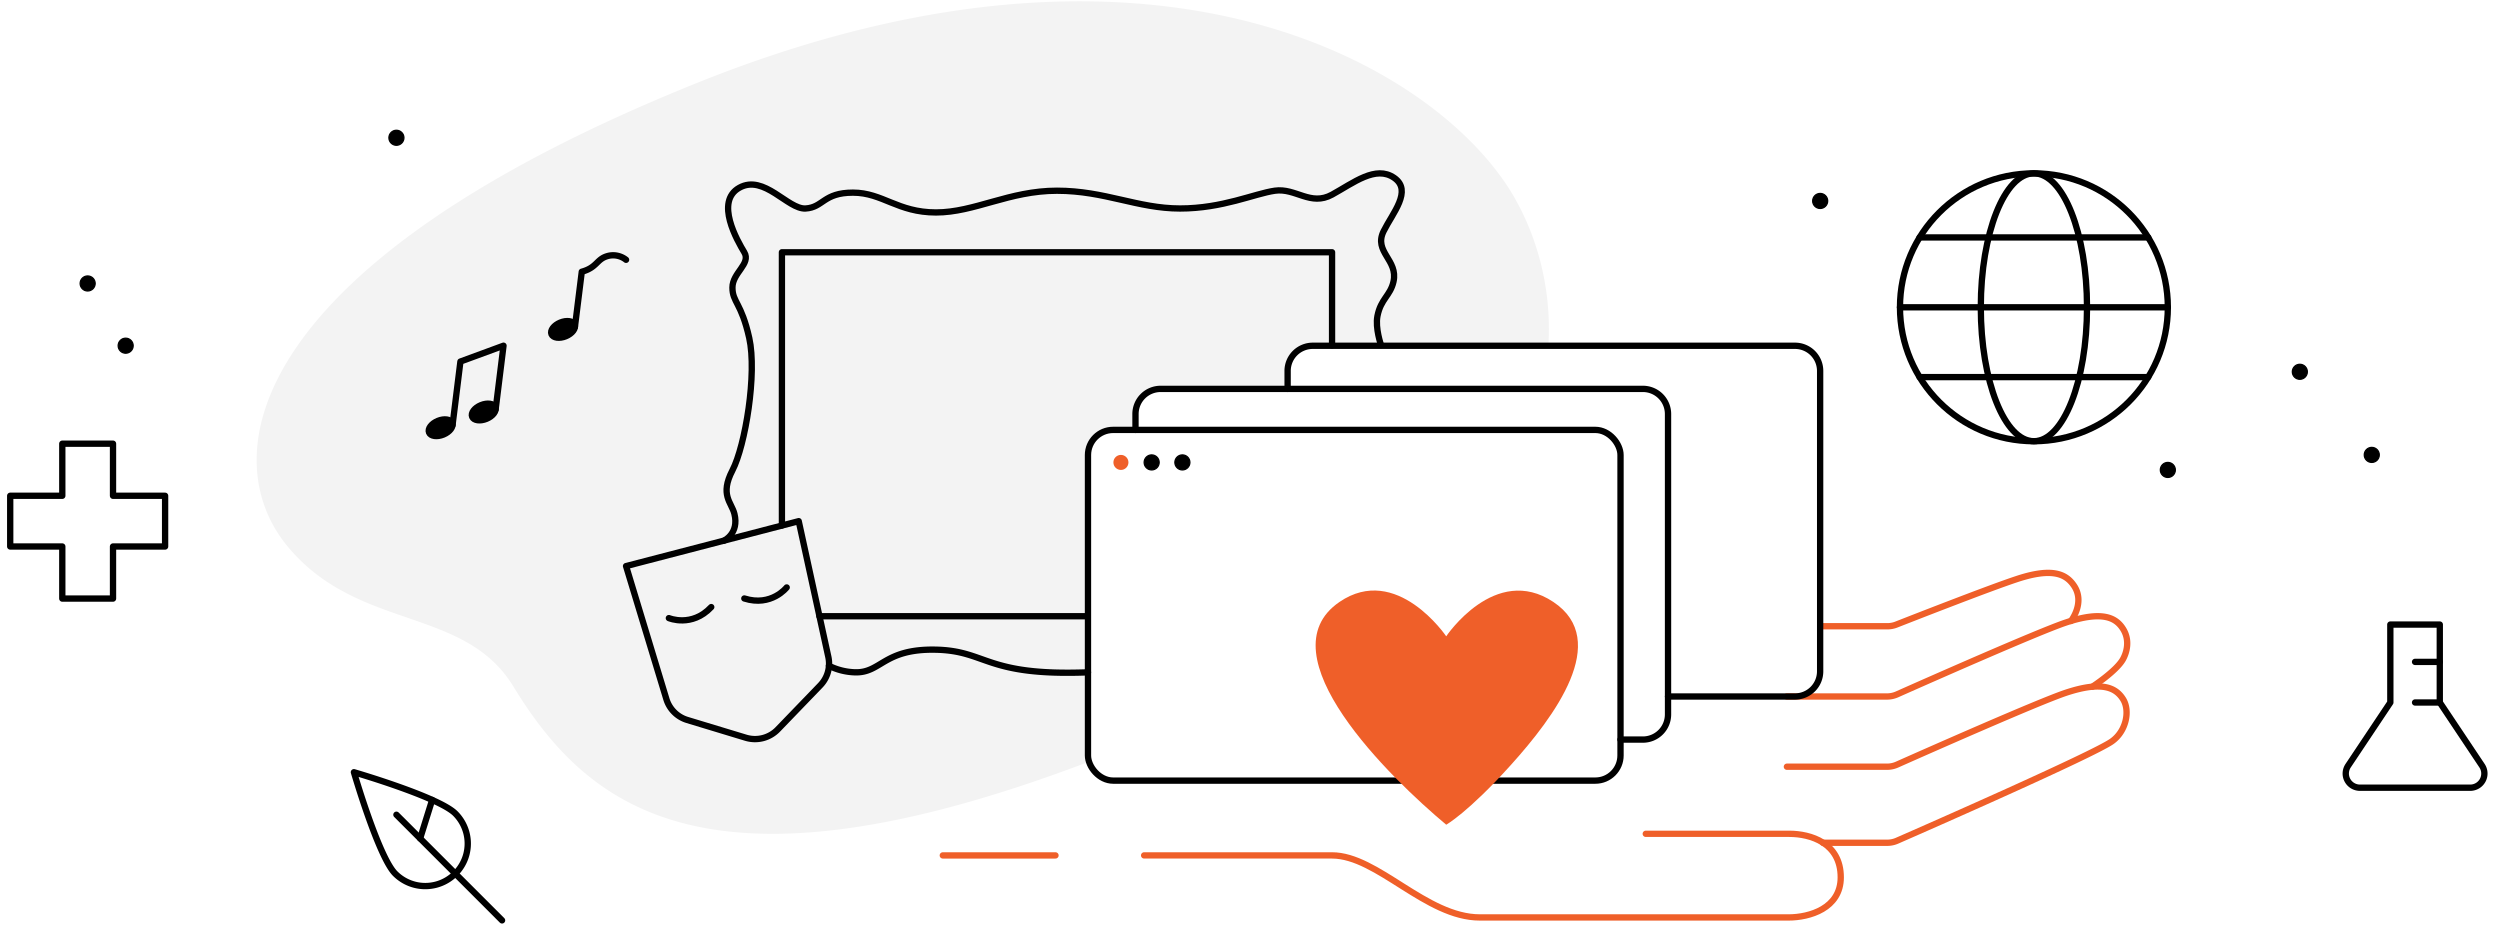 <?xml version="1.0" encoding="UTF-8"?> <svg xmlns="http://www.w3.org/2000/svg" viewBox="0 0 1978.46 738.09"> <defs> <style>.cls-1,.cls-2{fill:none;}.cls-1{stroke:#ef5f29;}.cls-1,.cls-2,.cls-4{stroke-linecap:round;stroke-linejoin:round;stroke-width:5px;}.cls-2,.cls-4,.cls-6{stroke:#000;}.cls-3{opacity:0.05;}.cls-5{fill:#ef5f29;}.cls-6{stroke-miterlimit:10;}</style> </defs> <title>6Artboard 2</title> <g id="Layer_3" data-name="Layer 3"> <path class="cls-1" d="M1440.46,495.61h53.19a19.38,19.38,0,0,0,7.1-1.34c14.88-5.84,74.3-29.07,95.35-36,28.76-9.53,39.16-3.66,45.15,5.11,9.19,13.49-2.32,28.07-2.32,28.07"></path> <path class="cls-1" d="M1414.13,551.19h79.25a19.5,19.5,0,0,0,7.89-1.67c19.83-8.82,112.23-49.75,133.75-56.89,28.77-9.53,39.51-3.89,45.15,5.11s2.85,18.59,0,23.82c-5.17,9.46-24.32,21.9-24.32,21.9"></path> <path class="cls-1" d="M1414.13,606.77h79.25a19.5,19.5,0,0,0,7.89-1.67c19.83-8.82,112.23-49.75,133.75-56.89,28.77-9.53,39.51-3.88,45.15,5.11s2.64,25.35-9,33.48c-15.13,10.6-146,68.07-169.86,78.52a19.38,19.38,0,0,1-7.8,1.63h-50.92"></path> <path class="cls-1" d="M1302.44,659.86H1416c16.68,0,40.74,7.09,40.74,34.44,0,24.63-24.89,31.75-41.3,31.75H1171.14c-42.58,0-81.05-49.1-117-49.1H905.45"></path> </g> <g id="Layer_4" data-name="Layer 4"> <polyline class="cls-2" points="618.8 415.88 618.8 199.64 1054.17 199.64 1054.17 273.3"></polyline> <line class="cls-2" x1="859.51" y1="487.69" x2="648.51" y2="487.69"></line> <path class="cls-2" d="M1092.93,273.1s-4.72-13.38-2.84-23c2.68-13.7,10.19-16,12.7-27.24,3.85-17.22-15.93-23.47-7.82-39.88,7.06-14.31,23-32.06,8.38-42.23s-32.11,3.91-49.18,13.29-28.8-5.47-45.22-3.12S967.5,165,933.88,165s-59.5-14.07-97.39-14.07-65.26,17.2-95.76,17.2S698.5,152.45,675,152.45,651.58,164.18,637.51,165s-32.85-27.37-52.4-16.42-1.56,42,3.91,51.1-9.38,16.15-9.38,27.88,7,11.73,13.29,39.88-3.13,85.24-13.29,104.79-.73,25.24,1.56,34.41c3.91,15.64-8.29,21.22-8.29,21.22"></path> <path class="cls-2" d="M656,526.88a49.67,49.67,0,0,0,20.39,5.17c21,.78,22.59-18.69,63.86-17.91S779.23,535.21,861,532.07"></path> <path class="cls-3" d="M861,532.07v65.8a20,20,0,0,0,.65,5c-298.87,113.53-395.56,38.43-455.4-59.64C367.51,479.7,283.71,499.54,228,432.92c-60.44-72.32-31.47-224.24,322.87-367,363.41-146.45,585.16-13,645.47,86.78,18.22,30.17,32.07,72.57,29,121h-185.8a20.49,20.49,0,0,0-20.49,20.5v13.61H919.11a20.49,20.49,0,0,0-20.5,20.49v12H881.5A20.49,20.49,0,0,0,861,360.71Z"></path> <path class="cls-2" d="M495.45,205.59a16.5,16.5,0,0,0-15.14-2.8c-8.33,2.59-7.86,8.93-19.9,12.26L455,258.54"></path> <ellipse class="cls-4" cx="445.59" cy="260.69" rx="9.93" ry="5.86" transform="translate(-65.77 189.83) rotate(-22.44)"></ellipse> <polyline class="cls-2" points="358.14 336.35 364.36 286.13 398.47 273.58 392.24 323.89"></polyline> <ellipse class="cls-4" cx="348.71" cy="338.5" rx="9.93" ry="5.86" transform="translate(-102.81 158.74) rotate(-22.44)"></ellipse> <ellipse class="cls-4" cx="382.81" cy="326.05" rx="9.93" ry="5.86" transform="translate(-95.47 170.81) rotate(-22.44)"></ellipse> <path class="cls-2" d="M649.17,542.36l-33.63,34.88a25.06,25.06,0,0,1-25.29,6.59l-46.37-14.06a24.8,24.8,0,0,1-16.52-16.53L495.45,448l136.64-35.56,23.45,107.47A24.78,24.78,0,0,1,649.17,542.36Z"></path> <path class="cls-2" d="M529.33,489.16s18.15,7.68,33.54-8.73"></path> <path class="cls-2" d="M622.58,464.89s-12.1,15.56-33.54,8.73"></path> <polygon class="cls-2" points="130.66 392.35 89.44 392.35 89.44 351.13 49.3 351.13 49.3 392.35 8.08 392.35 8.08 432.49 49.3 432.49 49.3 473.71 89.44 473.71 89.44 432.49 130.66 432.49 130.66 392.35"></polygon> <path class="cls-2" d="M360.33,643.81a33.63,33.63,0,0,1-47.57,47.56c-13.13-13.13-32.67-80.24-32.67-80.24S347.19,630.67,360.33,643.81Z"></path> <line class="cls-2" x1="313.72" y1="644.77" x2="397.32" y2="728.37"></line> <line class="cls-2" x1="332.49" y1="663.53" x2="342.01" y2="633.05"></line> <rect class="cls-2" x="861.01" y="340.22" width="421.44" height="277.54" rx="19.89"></rect> <path class="cls-2" d="M898.61,340.22V327.65a19.89,19.89,0,0,1,19.89-19.89h381.66a19.89,19.89,0,0,1,19.89,19.89V565.41a19.9,19.9,0,0,1-19.89,19.89h-17.72"></path> <path class="cls-2" d="M1019,307.76V293.54a19.88,19.88,0,0,1,19.89-19.89h381.65a19.88,19.88,0,0,1,19.89,19.89V531.3a19.89,19.89,0,0,1-19.89,19.89H1320.05"></path> <circle class="cls-5" cx="887.08" cy="365.95" r="5.95"></circle> <circle class="cls-6" cx="911.4" cy="365.95" r="5.95"></circle> <circle class="cls-6" cx="935.72" cy="365.95" r="5.95"></circle> <path class="cls-5" d="M1144.51,652.66c-44.28-37-145.09-134.92-84.43-176.31,45.16-30.81,84.43,27.21,84.43,27.21s38.72-57.84,84.75-27.21.65,91-33.46,128.91S1144.51,652.66,1144.51,652.66Z"></path> <line class="cls-1" x1="835.29" y1="676.96" x2="746.12" y2="676.96"></line> <circle class="cls-2" cx="1609.6" cy="243.18" r="105.99"></circle> <ellipse class="cls-2" cx="1609.6" cy="243.18" rx="42.03" ry="105.99"></ellipse> <line class="cls-2" x1="1503.6" y1="243.18" x2="1715.59" y2="243.18"></line> <line class="cls-2" x1="1519.14" y1="187.92" x2="1700.06" y2="187.92"></line> <line class="cls-2" x1="1519.14" y1="298.45" x2="1700.06" y2="298.45"></line> <path class="cls-2" d="M1964.19,605.9l-33.38-50V494.27h-39.14v61.67l-33.38,50a11.22,11.22,0,0,0,9.33,17.45h87.24A11.22,11.22,0,0,0,1964.19,605.9Z"></path> <line class="cls-2" x1="1911.24" y1="523.81" x2="1930.81" y2="523.81"></line> <line class="cls-2" x1="1930.81" y1="555.94" x2="1911.24" y2="555.94"></line> <circle class="cls-6" cx="99.45" cy="273.58" r="5.95"></circle> <circle class="cls-6" cx="69.37" cy="224.33" r="5.95"></circle> <circle class="cls-6" cx="313.72" cy="109.03" r="5.95"></circle> <circle class="cls-6" cx="1440.46" cy="159.03" r="5.95"></circle> <circle class="cls-6" cx="1715.59" cy="371.9" r="5.95"></circle> <circle class="cls-6" cx="1820.05" cy="294.23" r="5.95"></circle> <circle class="cls-6" cx="1876.98" cy="360" r="5.95"></circle> </g> </svg> 
